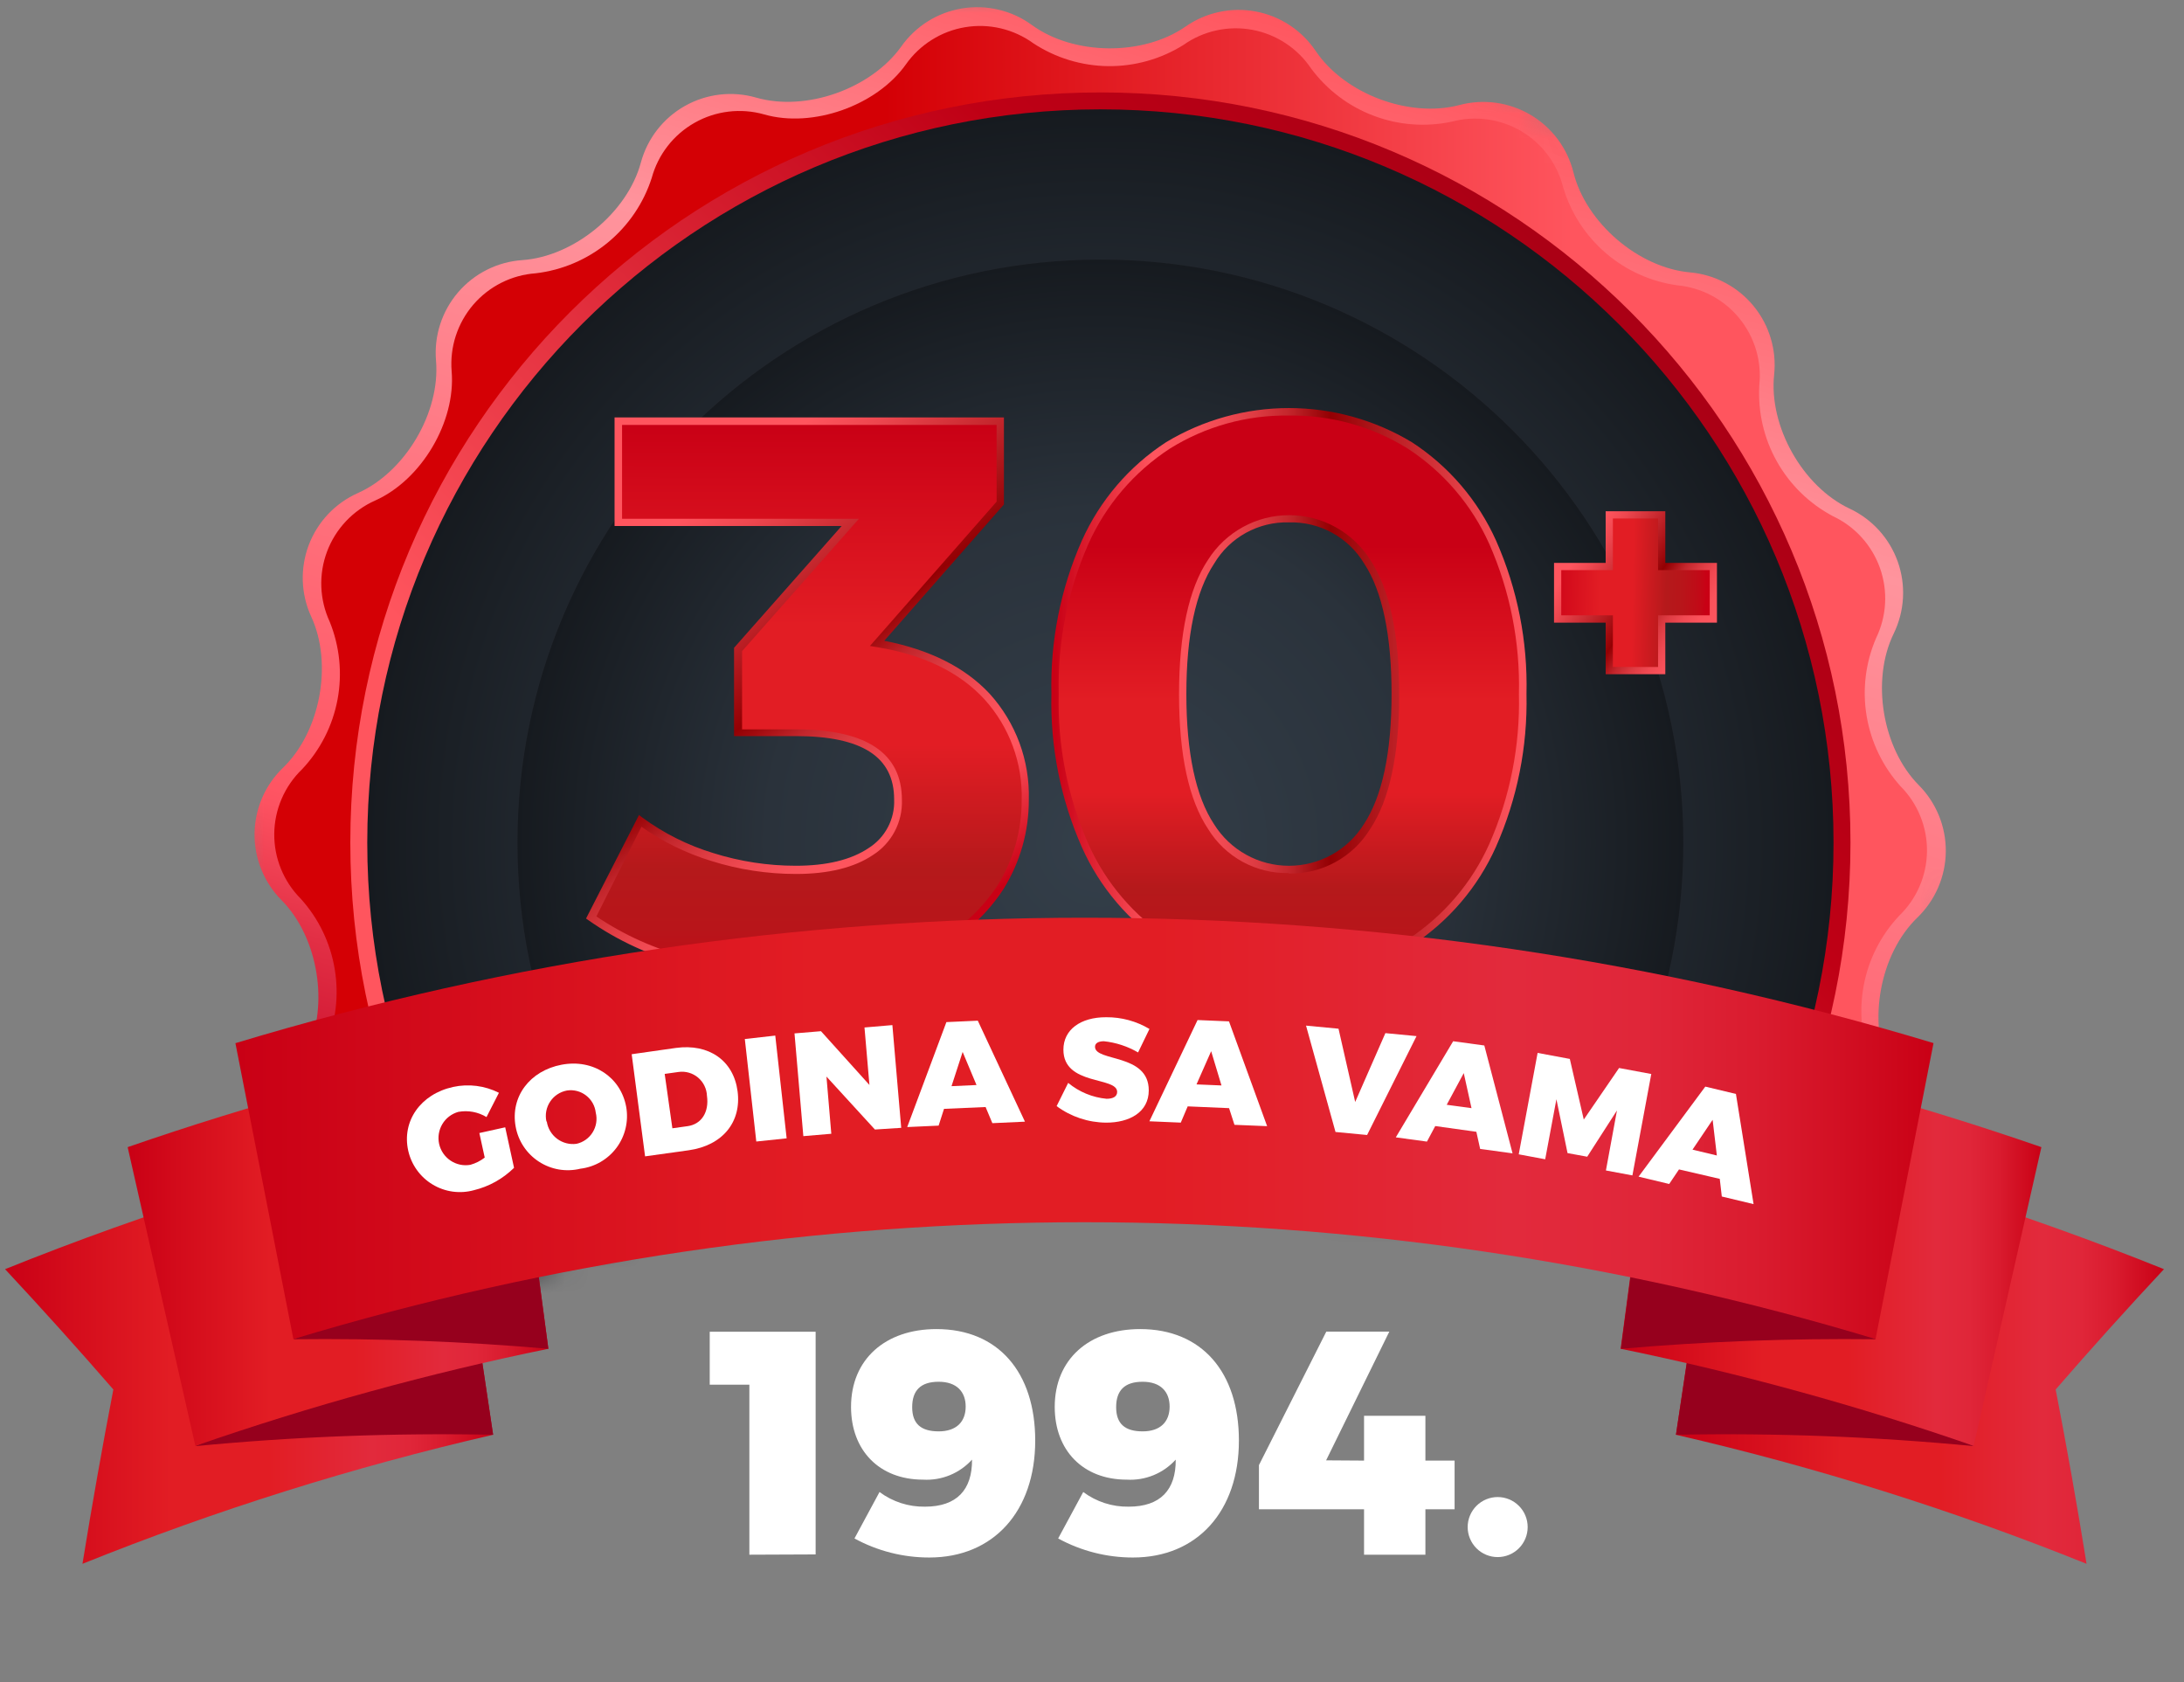<svg width="87" height="67" viewBox="0 0 87 67" fill="none" xmlns="http://www.w3.org/2000/svg">
    <rect x="0" y="0" width="87" height="67" fill="#808080" stroke="none"/>
    <g clipPath="url(#clip0_2001_1011)">
        <mask id="mask0_2001_1011" style="mask-type:luminance" maskUnits="userSpaceOnUse" x="6" y="-2" width="79"
            height="54">
            <path
                d="M20.8 50.699L29.853 47.007L63.339 48.501L72.392 50.699L84.433 18.091L52.002 -1.421L28.71 0.688L6.737 17.651L12.362 51.138L20.8 50.699Z"
                fill="white" />
        </mask>
        <g mask="url(#mask0_2001_1011)">
            <path
                d="M70.29 52.763C70.332 53.252 70.276 53.744 70.125 54.211C69.975 54.678 69.733 55.111 69.413 55.484C69.094 55.856 68.704 56.162 68.265 56.382C67.826 56.602 67.348 56.733 66.859 56.767C64.798 56.911 62.668 58.658 62.127 60.652C61.998 61.126 61.777 61.569 61.476 61.956C61.174 62.344 60.799 62.667 60.371 62.908C59.944 63.149 59.472 63.302 58.985 63.359C58.497 63.416 58.003 63.375 57.532 63.239C55.545 62.67 52.961 63.591 51.755 65.275C51.473 65.676 51.113 66.018 50.698 66.279C50.282 66.54 49.819 66.716 49.334 66.796C48.85 66.876 48.355 66.859 47.877 66.746C47.399 66.632 46.949 66.425 46.552 66.136C44.882 64.92 42.126 64.892 40.428 66.069C40.025 66.349 39.571 66.546 39.091 66.649C38.611 66.752 38.116 66.758 37.634 66.668C37.152 66.578 36.692 66.393 36.282 66.123C35.872 65.854 35.52 65.506 35.246 65.099C34.093 63.383 31.512 62.417 29.515 62.944C29.041 63.07 28.547 63.1 28.06 63.033C27.574 62.966 27.107 62.803 26.684 62.553C26.262 62.304 25.893 61.972 25.6 61.579C25.307 61.185 25.095 60.738 24.977 60.261C24.477 58.254 22.386 56.461 20.325 56.275C19.837 56.23 19.362 56.089 18.928 55.86C18.494 55.63 18.111 55.317 17.799 54.938C17.488 54.559 17.255 54.121 17.114 53.651C16.973 53.181 16.927 52.688 16.979 52.2C17.196 50.143 15.843 47.746 13.973 46.867C13.528 46.659 13.128 46.365 12.798 46.001C12.468 45.637 12.214 45.211 12.051 44.748C11.887 44.285 11.817 43.794 11.845 43.304C11.874 42.813 11.999 42.334 12.215 41.892C13.122 40.036 12.672 37.322 11.216 35.852C10.87 35.504 10.597 35.091 10.412 34.636C10.227 34.182 10.134 33.695 10.139 33.204C10.145 32.713 10.248 32.228 10.442 31.777C10.637 31.327 10.919 30.919 11.273 30.579C12.76 29.144 13.266 26.437 12.398 24.56C12.193 24.115 12.079 23.635 12.062 23.146C12.045 22.657 12.125 22.169 12.298 21.711C12.471 21.254 12.732 20.835 13.068 20.479C13.404 20.123 13.807 19.837 14.254 19.638C16.142 18.798 17.544 16.428 17.369 14.365C17.327 13.876 17.384 13.383 17.535 12.916C17.685 12.449 17.927 12.017 18.247 11.644C18.566 11.272 18.956 10.966 19.394 10.746C19.833 10.525 20.311 10.394 20.8 10.36C22.86 10.22 24.991 8.469 25.529 6.475C25.657 6.002 25.878 5.558 26.179 5.171C26.481 4.783 26.856 4.46 27.284 4.219C27.712 3.978 28.183 3.825 28.67 3.768C29.158 3.711 29.652 3.752 30.123 3.888C32.11 4.457 34.694 3.536 35.9 1.856C36.182 1.454 36.542 1.113 36.957 0.852C37.373 0.591 37.837 0.415 38.321 0.335C38.805 0.255 39.3 0.272 39.778 0.385C40.256 0.498 40.706 0.705 41.103 0.995C42.773 2.211 45.529 2.239 47.227 1.058C47.63 0.777 48.084 0.58 48.564 0.477C49.044 0.374 49.539 0.367 50.022 0.458C50.504 0.548 50.963 0.733 51.373 1.003C51.783 1.273 52.135 1.621 52.409 2.028C53.562 3.744 56.143 4.711 58.14 4.183C58.614 4.057 59.109 4.027 59.595 4.094C60.081 4.161 60.549 4.324 60.971 4.574C61.393 4.823 61.762 5.155 62.055 5.548C62.348 5.942 62.56 6.389 62.678 6.866C63.178 8.873 65.269 10.666 67.326 10.849C67.815 10.893 68.29 11.034 68.723 11.264C69.157 11.493 69.541 11.807 69.852 12.186C70.164 12.565 70.397 13.002 70.537 13.472C70.678 13.942 70.725 14.436 70.673 14.924C70.455 16.977 71.809 19.378 73.679 20.257C74.124 20.465 74.522 20.76 74.852 21.123C75.182 21.487 75.436 21.913 75.6 22.376C75.763 22.839 75.833 23.33 75.805 23.82C75.777 24.31 75.652 24.79 75.437 25.232C74.53 27.088 74.98 29.802 76.435 31.271C76.781 31.619 77.054 32.033 77.239 32.488C77.424 32.942 77.516 33.429 77.511 33.92C77.505 34.411 77.403 34.895 77.208 35.346C77.014 35.797 76.732 36.204 76.379 36.545C74.892 37.979 74.386 40.686 75.251 42.564C75.455 43.008 75.569 43.489 75.586 43.978C75.603 44.467 75.523 44.954 75.35 45.412C75.177 45.87 74.916 46.289 74.58 46.645C74.244 47.001 73.841 47.286 73.394 47.486C71.517 48.333 70.114 50.702 70.29 52.763Z"
                fill="url(#paint0_linear_2001_1011)" />
            <path
                d="M69.689 52.327C69.729 52.805 69.674 53.286 69.526 53.742C69.379 54.198 69.142 54.62 68.83 54.984C68.518 55.348 68.137 55.646 67.708 55.861C67.28 56.076 66.813 56.204 66.335 56.236C65.284 56.363 64.291 56.788 63.474 57.462C62.657 58.136 62.05 59.029 61.726 60.037C61.6 60.501 61.384 60.936 61.088 61.316C60.793 61.695 60.425 62.012 60.005 62.247C59.586 62.483 59.124 62.632 58.646 62.687C58.168 62.741 57.684 62.7 57.222 62.565C56.19 62.321 55.109 62.379 54.109 62.731C53.108 63.084 52.23 63.717 51.58 64.555C51.303 64.946 50.952 65.279 50.545 65.534C50.139 65.789 49.687 65.96 49.214 66.038C48.74 66.116 48.257 66.1 47.79 65.989C47.324 65.879 46.884 65.677 46.496 65.395C44.865 64.207 42.172 64.178 40.519 65.332C40.126 65.605 39.681 65.798 39.212 65.899C38.743 65.999 38.259 66.006 37.788 65.917C37.316 65.829 36.867 65.648 36.466 65.384C36.066 65.121 35.721 64.78 35.453 64.382C34.325 62.709 31.804 61.76 29.853 62.273C29.389 62.396 28.906 62.426 28.43 62.361C27.955 62.295 27.498 62.136 27.085 61.891C26.672 61.647 26.311 61.323 26.025 60.939C25.738 60.554 25.532 60.116 25.416 59.65C25.111 58.634 24.521 57.727 23.716 57.037C22.911 56.346 21.924 55.901 20.874 55.755C20.396 55.711 19.932 55.573 19.508 55.349C19.085 55.124 18.71 54.818 18.405 54.447C18.101 54.077 17.874 53.649 17.736 53.19C17.599 52.731 17.554 52.248 17.604 51.772C17.666 50.713 17.422 49.658 16.902 48.734C16.381 47.809 15.606 47.054 14.669 46.558C14.234 46.354 13.845 46.066 13.523 45.71C13.201 45.355 12.953 44.938 12.793 44.486C12.634 44.033 12.566 43.553 12.594 43.074C12.622 42.595 12.745 42.127 12.957 41.696C13.377 40.722 13.508 39.647 13.334 38.601C13.161 37.554 12.691 36.58 11.979 35.793C11.64 35.453 11.373 35.049 11.192 34.605C11.011 34.161 10.92 33.685 10.925 33.205C10.93 32.725 11.031 32.251 11.221 31.811C11.411 31.37 11.686 30.972 12.032 30.639C12.76 29.867 13.251 28.902 13.446 27.86C13.641 26.817 13.532 25.74 13.132 24.757C12.931 24.322 12.818 23.851 12.8 23.372C12.782 22.892 12.86 22.414 13.029 21.965C13.197 21.517 13.454 21.106 13.783 20.757C14.113 20.408 14.508 20.128 14.946 19.934C16.792 19.111 18.163 16.794 17.991 14.783C17.953 14.307 18.009 13.828 18.157 13.374C18.305 12.92 18.541 12.499 18.852 12.136C19.163 11.774 19.543 11.477 19.97 11.262C20.396 11.047 20.861 10.919 21.338 10.885C22.391 10.762 23.387 10.338 24.207 9.665C25.027 8.992 25.636 8.097 25.961 7.088C26.087 6.626 26.302 6.194 26.596 5.817C26.889 5.439 27.255 5.124 27.671 4.889C28.087 4.653 28.546 4.503 29.02 4.446C29.495 4.389 29.976 4.426 30.436 4.556C32.377 5.115 34.919 4.205 36.083 2.57C36.358 2.178 36.709 1.844 37.116 1.589C37.522 1.333 37.974 1.161 38.448 1.083C38.921 1.004 39.405 1.021 39.871 1.131C40.338 1.242 40.778 1.444 41.166 1.726C42.052 2.307 43.086 2.622 44.145 2.634C45.205 2.645 46.245 2.352 47.143 1.79C47.537 1.511 47.983 1.315 48.454 1.211C48.926 1.108 49.413 1.1 49.888 1.188C50.362 1.277 50.814 1.459 51.217 1.725C51.62 1.99 51.965 2.334 52.233 2.735C52.867 3.587 53.731 4.238 54.724 4.612C55.717 4.986 56.796 5.067 57.834 4.845C58.297 4.721 58.781 4.692 59.256 4.757C59.731 4.823 60.189 4.982 60.602 5.226C61.015 5.47 61.375 5.794 61.662 6.179C61.948 6.564 62.155 7.002 62.271 7.467C62.575 8.484 63.164 9.391 63.97 10.082C64.775 10.773 65.762 11.217 66.813 11.363C67.29 11.406 67.755 11.544 68.178 11.769C68.602 11.993 68.977 12.3 69.281 12.67C69.585 13.041 69.813 13.468 69.951 13.928C70.088 14.387 70.133 14.869 70.082 15.346C70.021 16.405 70.264 17.459 70.785 18.384C71.305 19.308 72.08 20.063 73.018 20.56C73.452 20.763 73.84 21.051 74.162 21.406C74.483 21.762 74.731 22.177 74.891 22.629C75.05 23.08 75.119 23.559 75.092 24.037C75.065 24.516 74.943 24.984 74.734 25.415C74.314 26.389 74.183 27.463 74.356 28.509C74.53 29.556 75 30.531 75.711 31.318C76.049 31.658 76.316 32.062 76.496 32.506C76.677 32.951 76.767 33.427 76.762 33.906C76.756 34.386 76.656 34.86 76.466 35.3C76.276 35.74 76 36.139 75.655 36.471C74.927 37.243 74.436 38.208 74.241 39.251C74.046 40.294 74.155 41.37 74.554 42.353C74.756 42.788 74.869 43.259 74.887 43.739C74.905 44.218 74.827 44.696 74.658 45.145C74.489 45.594 74.233 46.005 73.903 46.354C73.574 46.703 73.179 46.982 72.74 47.177C71.791 47.652 70.999 48.39 70.458 49.304C69.917 50.217 69.65 51.266 69.689 52.327Z"
                fill="url(#paint1_linear_2001_1011)" />
            <path
                d="M43.835 63.44C60.337 63.44 73.714 50.062 73.714 33.56C73.714 17.058 60.337 3.681 43.835 3.681C27.332 3.681 13.955 17.058 13.955 33.56C13.955 50.062 27.332 63.44 43.835 63.44Z"
                fill="url(#paint2_linear_2001_1011)" />
            <path
                d="M43.835 62.765C59.964 62.765 73.039 49.689 73.039 33.56C73.039 17.431 59.964 4.355 43.835 4.355C27.705 4.355 14.63 17.431 14.63 33.56C14.63 49.689 27.705 62.765 43.835 62.765Z"
                fill="url(#paint3_radial_2001_1011)" />
            <path style="mix-blend-mode:multiply"
                d="M43.835 56.781C56.659 56.781 67.055 46.384 67.055 33.56C67.055 20.735 56.659 10.339 43.835 10.339C31.01 10.339 20.614 20.735 20.614 33.56C20.614 46.384 31.01 56.781 43.835 56.781Z"
                fill="url(#paint4_radial_2001_1011)" />
        </g>
        <path
            d="M39.313 27.759C40.334 28.882 40.879 30.356 40.836 31.873C40.843 33.107 40.498 34.318 39.841 35.364C39.103 36.494 38.051 37.384 36.814 37.923C35.247 38.604 33.55 38.93 31.843 38.879C30.317 38.88 28.797 38.677 27.325 38.275C25.971 37.931 24.689 37.346 23.542 36.548L25.515 32.699C26.383 33.341 27.354 33.829 28.387 34.144C29.466 34.484 30.591 34.658 31.723 34.657C32.984 34.657 33.978 34.413 34.704 33.926C35.05 33.706 35.332 33.401 35.522 33.038C35.713 32.676 35.805 32.271 35.791 31.862C35.791 30.083 34.435 29.194 31.723 29.194H29.41V25.871L33.882 20.809H24.628V16.776H39.841V20.025L34.919 25.611C36.834 25.93 38.299 26.646 39.313 27.759Z"
            fill="url(#paint5_linear_2001_1011)" />
        <path
            d="M31.843 39.027C30.299 39.028 28.762 38.822 27.272 38.415C25.904 38.062 24.609 37.467 23.451 36.657L23.345 36.583L25.455 32.459L25.599 32.569C26.45 33.192 27.401 33.668 28.411 33.975C29.476 34.31 30.586 34.481 31.702 34.481C32.929 34.481 33.903 34.245 34.599 33.778C34.925 33.573 35.191 33.286 35.37 32.945C35.549 32.604 35.635 32.222 35.618 31.837C35.618 30.143 34.339 29.317 31.702 29.317H29.241V25.801L33.527 20.949H24.481V16.625H39.992V20.091L35.225 25.52C37.025 25.871 38.438 26.574 39.422 27.629C40.467 28.782 41.026 30.293 40.983 31.848C40.989 33.111 40.637 34.349 39.967 35.42C39.214 36.575 38.14 37.485 36.877 38.039C35.292 38.733 33.573 39.071 31.843 39.027ZM23.757 36.499C24.861 37.243 26.084 37.793 27.374 38.123C28.83 38.522 30.333 38.726 31.843 38.728C33.533 38.777 35.214 38.453 36.765 37.779C37.975 37.25 39.004 36.38 39.728 35.276C40.369 34.253 40.705 33.069 40.699 31.862C40.739 30.384 40.207 28.947 39.215 27.851C38.227 26.775 36.786 26.075 34.926 25.773L34.655 25.727L39.7 19.979V16.924H24.78V20.661H34.216L29.561 25.934V29.049H31.709C34.522 29.049 35.928 29.999 35.928 31.862C35.943 32.296 35.844 32.726 35.642 33.11C35.44 33.494 35.141 33.819 34.775 34.052C34.029 34.555 32.999 34.808 31.709 34.808C30.562 34.808 29.421 34.633 28.327 34.288C27.336 33.984 26.4 33.525 25.553 32.927L23.757 36.499Z"
            fill="url(#paint6_linear_2001_1011)" />
        <path
            d="M46.524 37.543C45.072 36.6 43.924 35.257 43.219 33.676C42.384 31.776 41.98 29.714 42.038 27.639C41.985 25.564 42.393 23.502 43.233 21.603C43.938 20.022 45.086 18.678 46.538 17.736C47.991 16.863 49.654 16.401 51.349 16.401C53.044 16.401 54.708 16.863 56.16 17.736C57.612 18.678 58.76 20.022 59.465 21.603C60.305 23.502 60.714 25.564 60.66 27.639C60.714 29.715 60.305 31.777 59.465 33.676C58.761 35.257 57.613 36.6 56.16 37.543C54.708 38.416 53.044 38.877 51.349 38.877C49.654 38.877 47.991 38.416 46.538 37.543H46.524ZM54.455 32.916C55.21 31.777 55.587 30.019 55.587 27.643C55.587 25.266 55.21 23.508 54.455 22.369C54.123 21.847 53.665 21.416 53.122 21.118C52.58 20.82 51.97 20.663 51.351 20.663C50.732 20.663 50.123 20.82 49.58 21.118C49.037 21.416 48.579 21.847 48.247 22.369C47.492 23.508 47.115 25.266 47.115 27.643C47.115 30.019 47.492 31.777 48.247 32.916C48.579 33.439 49.037 33.87 49.58 34.168C50.123 34.466 50.732 34.622 51.351 34.622C51.97 34.622 52.58 34.466 53.122 34.168C53.665 33.87 54.123 33.439 54.455 32.916Z"
            fill="url(#paint7_linear_2001_1011)" />
        <path
            d="M51.337 39.027C49.609 39.054 47.91 38.583 46.443 37.67C44.971 36.708 43.808 35.342 43.093 33.736C42.245 31.816 41.832 29.732 41.883 27.633C41.833 25.537 42.246 23.455 43.093 21.537C43.812 19.932 44.979 18.568 46.454 17.61C47.931 16.721 49.622 16.252 51.346 16.252C53.069 16.252 54.761 16.721 56.238 17.61C57.713 18.568 58.88 19.932 59.599 21.537C60.447 23.457 60.859 25.541 60.808 27.64C60.855 29.737 60.439 31.819 59.588 33.736C58.869 35.341 57.702 36.705 56.227 37.663C54.762 38.578 53.064 39.051 51.337 39.027ZM51.337 16.551C49.668 16.526 48.026 16.981 46.608 17.863C45.181 18.791 44.052 20.11 43.356 21.663C42.527 23.544 42.123 25.585 42.175 27.64C42.123 29.695 42.527 31.736 43.356 33.616C44.052 35.17 45.181 36.489 46.608 37.417C48.038 38.275 49.673 38.729 51.34 38.729C53.008 38.729 54.643 38.275 56.073 37.417C57.499 36.489 58.629 35.17 59.325 33.616C60.154 31.736 60.557 29.695 60.506 27.64C60.557 25.585 60.154 23.544 59.325 21.663C58.628 20.11 57.499 18.791 56.073 17.863C54.653 16.98 53.009 16.525 51.337 16.551ZM51.337 34.773C50.695 34.786 50.06 34.63 49.496 34.322C48.933 34.013 48.459 33.563 48.124 33.015C47.354 31.859 46.967 30.055 46.967 27.654C46.967 25.253 47.357 23.435 48.124 22.293C48.469 21.749 48.946 21.301 49.511 20.991C50.075 20.68 50.709 20.518 51.353 20.518C51.997 20.518 52.631 20.68 53.195 20.991C53.76 21.301 54.237 21.749 54.582 22.293C55.352 23.453 55.739 25.256 55.739 27.654C55.739 30.052 55.348 31.873 54.582 33.015C54.243 33.569 53.766 34.024 53.196 34.336C52.627 34.647 51.986 34.804 51.337 34.791V34.773ZM51.337 20.805C50.741 20.79 50.151 20.935 49.629 21.223C49.107 21.512 48.671 21.934 48.366 22.447C47.632 23.555 47.259 25.302 47.259 27.64C47.259 29.978 47.632 31.729 48.366 32.833C48.682 33.337 49.122 33.754 49.643 34.042C50.164 34.331 50.75 34.482 51.346 34.482C51.941 34.482 52.527 34.331 53.049 34.042C53.57 33.754 54.009 33.337 54.325 32.833C55.06 31.725 55.433 29.978 55.433 27.64C55.433 25.302 55.064 23.541 54.343 22.447C54.033 21.931 53.591 21.507 53.063 21.218C52.535 20.93 51.939 20.787 51.337 20.805Z"
            fill="url(#paint8_linear_2001_1011)" />
        <path
            d="M86.202 50.548C80.482 48.245 74.59 46.394 68.581 45.011C68.279 47.031 67.975 49.054 67.671 51.079C67.366 53.104 67.062 55.125 66.76 57.143C72.339 58.426 77.808 60.145 83.118 62.283C82.746 59.97 82.336 57.655 81.888 55.34C83.294 53.718 84.732 52.121 86.202 50.548Z"
            fill="url(#paint9_linear_2001_1011)" />
        <path
            d="M78.629 57.596C74.686 57.217 70.724 57.065 66.764 57.143C66.968 55.779 67.173 54.415 67.379 53.051C71.206 54.367 74.961 55.885 78.629 57.596Z"
            fill="#96001D" />
        <path
            d="M81.319 45.688C76.369 43.973 71.312 42.587 66.18 41.54C65.91 43.57 65.641 45.599 65.371 47.629C65.102 49.659 64.831 51.689 64.559 53.718C69.327 54.696 74.025 55.988 78.622 57.586L81.319 45.688Z"
            fill="url(#paint10_linear_2001_1011)" />
        <path
            d="M74.734 53.339C71.309 53.299 67.921 53.426 64.57 53.719L65.118 49.612C68.357 50.709 71.563 51.951 74.734 53.339Z"
            fill="#96001D" />
        <path
            d="M0.202 50.548C5.922 48.245 11.813 46.394 17.822 45.011L18.733 51.079C19.035 53.111 19.339 55.132 19.643 57.143C14.065 58.427 8.595 60.145 3.285 62.283C3.66 59.97 4.07 57.655 4.515 55.34C3.107 53.718 1.669 52.121 0.202 50.548Z"
            fill="url(#paint11_linear_2001_1011)" />
        <path
            d="M7.778 57.596C11.721 57.217 15.683 57.065 19.643 57.143C19.439 55.779 19.235 54.415 19.032 53.051C15.203 54.367 11.447 55.885 7.778 57.596Z"
            fill="#96001D" />
        <path
            d="M5.085 45.688C10.034 43.974 15.091 42.588 20.223 41.54C20.493 43.57 20.762 45.599 21.032 47.629C21.302 49.659 21.572 51.689 21.844 53.718C17.076 54.696 12.379 55.988 7.782 57.586L5.085 45.688Z"
            fill="url(#paint12_linear_2001_1011)" />
        <path
            d="M11.68 53.339C15.105 53.299 18.492 53.426 21.844 53.719L21.296 49.612C18.047 50.709 14.842 51.951 11.68 53.339Z"
            fill="#96001D" />
        <path
            d="M77.022 41.544C76.254 45.474 75.484 49.404 74.713 53.332C54.162 47.127 32.238 47.127 11.687 53.332C10.919 49.408 10.149 45.48 9.378 41.547C31.434 34.886 54.965 34.885 77.022 41.544Z"
            fill="url(#paint13_linear_2001_1011)" />
        <path
            d="M20.125 44.898L20.477 46.511C20.033 46.949 19.479 47.258 18.873 47.404C18.598 47.479 18.31 47.497 18.028 47.458C17.745 47.418 17.474 47.322 17.23 47.174C16.985 47.027 16.774 46.831 16.607 46.599C16.441 46.368 16.323 46.105 16.261 45.826C16.001 44.652 16.753 43.576 18.047 43.291C18.665 43.156 19.311 43.238 19.875 43.523L19.38 44.49C19.044 44.286 18.645 44.213 18.258 44.283C17.991 44.358 17.762 44.532 17.62 44.771C17.478 45.01 17.433 45.294 17.494 45.565C17.556 45.836 17.719 46.072 17.95 46.226C18.181 46.38 18.463 46.44 18.736 46.392C18.944 46.334 19.139 46.236 19.309 46.104L19.095 45.126L20.125 44.898Z"
            fill="white" />
        <path
            d="M24.945 44.086C24.995 44.368 24.986 44.658 24.92 44.937C24.854 45.217 24.732 45.48 24.561 45.71C24.39 45.94 24.173 46.133 23.925 46.277C23.677 46.421 23.402 46.513 23.117 46.547C22.837 46.615 22.546 46.625 22.261 46.577C21.977 46.528 21.706 46.422 21.465 46.264C21.223 46.107 21.016 45.901 20.857 45.661C20.698 45.421 20.59 45.15 20.54 44.866C20.325 43.678 21.106 42.644 22.372 42.405C23.637 42.166 24.73 42.904 24.945 44.086ZM21.781 44.666C21.822 44.94 21.969 45.187 22.191 45.354C22.413 45.52 22.691 45.593 22.966 45.555C23.098 45.526 23.224 45.47 23.334 45.391C23.445 45.312 23.539 45.212 23.61 45.096C23.681 44.98 23.729 44.852 23.75 44.718C23.771 44.583 23.765 44.446 23.732 44.314C23.717 44.18 23.675 44.05 23.609 43.933C23.543 43.815 23.453 43.712 23.346 43.63C23.239 43.547 23.117 43.487 22.986 43.453C22.856 43.419 22.72 43.412 22.586 43.432C22.45 43.457 22.321 43.509 22.205 43.585C22.09 43.661 21.991 43.76 21.915 43.875C21.838 43.99 21.786 44.12 21.76 44.255C21.735 44.391 21.737 44.531 21.767 44.666H21.781Z"
            fill="white" />
        <path
            d="M26.921 41.737C28.239 41.555 29.22 42.237 29.382 43.464C29.543 44.691 28.78 45.622 27.438 45.812L25.697 46.055L25.163 41.987L26.921 41.737ZM26.784 44.937L27.392 44.852C27.944 44.775 28.253 44.293 28.162 43.646C28.157 43.507 28.123 43.37 28.062 43.245C28.001 43.119 27.915 43.008 27.808 42.918C27.701 42.828 27.577 42.761 27.443 42.723C27.309 42.684 27.168 42.674 27.03 42.694L26.478 42.771L26.784 44.937Z"
            fill="white" />
        <path d="M30.127 45.464L29.67 41.382L30.883 41.245L31.336 45.337L30.127 45.464Z" fill="white" />
        <path
            d="M34.852 44.986L32.922 42.877L33.115 45.155L32.001 45.25L31.649 41.158L32.704 41.07L34.634 43.211L34.437 40.922L35.548 40.827L35.9 44.919L34.852 44.986Z"
            fill="white" />
        <path
            d="M37.605 44.163L37.39 44.831L36.139 44.888L37.7 40.708L38.951 40.651L40.829 44.673L39.531 44.733L39.261 44.09L37.605 44.163ZM38.347 41.896L37.904 43.26L38.899 43.214L38.347 41.896Z"
            fill="white" />
        <path
            d="M45.789 40.981L45.336 41.916C44.918 41.673 44.453 41.52 43.972 41.47C43.768 41.47 43.62 41.54 43.62 41.691C43.62 42.296 45.765 41.945 45.761 43.428C45.761 44.3 44.984 44.715 44.063 44.712C43.353 44.707 42.662 44.477 42.091 44.054L42.551 43.129C42.986 43.489 43.519 43.709 44.081 43.762C44.337 43.762 44.502 43.674 44.502 43.488C44.502 42.866 42.358 43.252 42.361 41.804C42.361 41.013 43.04 40.51 44.067 40.514C44.673 40.509 45.269 40.671 45.789 40.981Z"
            fill="white" />
        <path
            d="M47.312 44.064L47.037 44.711L45.786 44.658L47.705 40.626L48.957 40.679L50.476 44.852L49.175 44.799L48.96 44.135L47.312 44.064ZM48.247 41.867L47.663 43.189L48.658 43.231L48.247 41.867Z"
            fill="white" />
        <path
            d="M53.2 45.084L52.026 40.848L53.32 40.971L53.984 43.889L55.187 41.147L56.428 41.266L54.459 45.204L53.2 45.084Z"
            fill="white" />
        <path
            d="M57.173 44.848L56.843 45.467L55.602 45.298L57.887 41.47L59.128 41.639L60.253 45.935L58.962 45.759L58.811 45.077L57.173 44.848ZM58.309 42.739L57.63 44.001L58.618 44.135L58.309 42.739Z"
            fill="white" />
        <path
            d="M63.972 46.617L64.412 44.227L63.227 46.069L62.443 45.925L62 43.78L61.553 46.171L60.499 45.974L61.251 41.935L62.534 42.174L63.09 44.589L64.496 42.536L65.779 42.775L65.027 46.814L63.972 46.617Z"
            fill="white" />
        <path
            d="M66.883 46.575L66.493 47.155L65.273 46.863L67.931 43.277L69.151 43.569L69.854 47.957L68.588 47.654L68.507 46.951L66.883 46.575ZM68.223 44.599L67.421 45.788L68.391 46.02L68.223 44.599Z"
            fill="white" />
        <path d="M29.851 61.92V55.148H28.272V53.039H32.491V61.909L29.851 61.92Z" fill="white" />
        <path
            d="M34.038 61.273L35.036 59.423C35.559 59.813 36.196 60.018 36.847 60.007C38.113 60.007 38.731 59.336 38.721 58.133C38.476 58.403 38.175 58.615 37.837 58.753C37.501 58.891 37.137 58.952 36.773 58.931C35.015 58.931 33.901 57.754 33.901 56.034C33.901 54.136 35.269 52.934 37.304 52.934C39.765 52.934 41.238 54.656 41.238 57.374C41.238 60.186 39.579 62.032 37.019 62.032C35.977 62.033 34.952 61.772 34.038 61.273ZM38.468 56.02C38.468 55.437 38.116 55.032 37.392 55.032C36.668 55.032 36.337 55.384 36.337 56.045C36.337 56.706 36.689 57.008 37.392 57.008C38.095 57.008 38.468 56.629 38.468 56.02Z"
            fill="white" />
        <path
            d="M42.152 61.273L43.151 59.423C43.673 59.813 44.31 60.018 44.961 60.007C46.227 60.007 46.846 59.336 46.835 58.133C46.59 58.403 46.289 58.615 45.952 58.753C45.615 58.891 45.251 58.952 44.887 58.931C43.13 58.931 42.015 57.754 42.015 56.034C42.015 54.136 43.383 52.934 45.418 52.934C47.879 52.934 49.352 54.656 49.352 57.374C49.352 60.186 47.693 62.032 45.133 62.032C44.092 62.033 43.066 61.772 42.152 61.273ZM46.592 56.02C46.592 55.437 46.241 55.032 45.517 55.032C44.792 55.032 44.462 55.384 44.462 56.045C44.462 56.706 44.813 57.008 45.517 57.008C46.22 57.008 46.592 56.629 46.592 56.02Z"
            fill="white" />
        <path
            d="M54.337 58.172V56.387H56.781V58.172H57.944V60.11H56.781V61.92H54.337V60.11H50.15V58.352L52.833 53.036H55.343L52.826 58.162L54.337 58.172Z"
            fill="white" />
        <path
            d="M60.855 60.819C60.855 61.136 60.73 61.44 60.505 61.665C60.281 61.889 59.977 62.015 59.66 62.015C59.343 62.015 59.039 61.889 58.815 61.665C58.591 61.44 58.465 61.136 58.465 60.819C58.465 60.502 58.591 60.198 58.815 59.974C59.039 59.75 59.343 59.624 59.66 59.624C59.977 59.624 60.281 59.75 60.505 59.974C60.73 60.198 60.855 60.502 60.855 60.819Z"
            fill="white" />
        <path
            d="M63.962 26.852V24.799H61.905V22.419H63.962V20.362H66.338V22.419H68.395V24.799H66.338V26.852H63.962Z"
            fill="url(#paint14_linear_2001_1011)" />
        <path d="M66.05 24.507V26.564H64.25V24.507H62.193V22.707H64.25V20.65H66.05V22.707H68.107V24.507H66.05Z"
            fill="url(#paint15_linear_2001_1011)" />
    </g>
    <defs>
        <linearGradient id="paint0_linear_2001_1011" x1="34.42" y1="65.528" x2="53.369" y2="1.195"
            gradientUnits="userSpaceOnUse">
            <stop stop-color="#FF555E" />
            <stop offset="0.12" stop-color="#BF0020" />
            <stop offset="0.17" stop-color="#C30524" />
            <stop offset="0.24" stop-color="#CF1531" />
            <stop offset="0.31" stop-color="#E22F45" />
            <stop offset="0.38" stop-color="#FD5261" />
            <stop offset="0.39" stop-color="#FF5563" />
            <stop offset="0.78" stop-color="#FF949D" />
            <stop offset="0.96" stop-color="#FF6069" />
            <stop offset="1" stop-color="#FF555E" />
        </linearGradient>
        <linearGradient id="paint1_linear_2001_1011" x1="7.796" y1="33.56" x2="78.186" y2="33.56"
            gradientUnits="userSpaceOnUse">
            <stop stop-color="#D40005" />
            <stop offset="0.12" stop-color="#D40005" />
            <stop offset="0.16" stop-color="#D40005" />
            <stop offset="0.39" stop-color="#D40005" />
            <stop offset="0.78" stop-color="#FF555E" />
            <stop offset="1" stop-color="#FF555E" />
        </linearGradient>
        <linearGradient id="paint2_linear_2001_1011" x1="77.824" y1="-0.429" x2="21.964" y2="55.431"
            gradientUnits="userSpaceOnUse">
            <stop stop-color="#D40023" />
            <stop offset="0.06" stop-color="#C0001D" />
            <stop offset="0.13" stop-color="#AC0017" />
            <stop offset="0.19" stop-color="#A50015" />
            <stop offset="0.39" stop-color="#BF0015" />
            <stop offset="0.78" stop-color="#FF555E" />
            <stop offset="1" stop-color="#FF555E" />
        </linearGradient>
        <radialGradient id="paint3_radial_2001_1011" cx="0" cy="0" r="1" gradientUnits="userSpaceOnUse"
            gradientTransform="translate(43.835 33.56) scale(29.205 29.205)">
            <stop stop-color="#343F4A" />
            <stop offset="0.57" stop-color="#2A323B" />
            <stop offset="1" stop-color="#161A1F" />
        </radialGradient>
        <radialGradient id="paint4_radial_2001_1011" cx="0" cy="0" r="1" gradientUnits="userSpaceOnUse"
            gradientTransform="translate(43.835 33.56) scale(23.221 23.221)">
            <stop stop-color="#343F4A" />
            <stop offset="0.57" stop-color="#2A323B" />
            <stop offset="1" stop-color="#161A1F" />
        </radialGradient>
        <linearGradient id="paint5_linear_2001_1011" x1="32.177" y1="40.514" x2="32.219" y2="16.903"
            gradientUnits="userSpaceOnUse">
            <stop stop-color="#C90015" />
            <stop offset="0.05" stop-color="#C10A17" />
            <stop offset="0.15" stop-color="#B8151A" />
            <stop offset="0.25" stop-color="#B5191B" />
            <stop offset="0.32" stop-color="#C41A1E" />
            <stop offset="0.46" stop-color="#E21D24" />
            <stop offset="0.66" stop-color="#E21D24" />
            <stop offset="0.88" stop-color="#D30B1B" />
            <stop offset="1" stop-color="#C90015" />
        </linearGradient>
        <linearGradient id="paint6_linear_2001_1011" x1="39.057" y1="35.979" x2="27.065" y2="20.766"
            gradientUnits="userSpaceOnUse">
            <stop stop-color="#C90015" />
            <stop offset="0.09" stop-color="#E12535" />
            <stop offset="0.21" stop-color="#FF555E" />
            <stop offset="0.29" stop-color="#FB525B" />
            <stop offset="0.36" stop-color="#F04952" />
            <stop offset="0.43" stop-color="#DD3B42" />
            <stop offset="0.5" stop-color="#C3262C" />
            <stop offset="0.56" stop-color="#A20B0F" />
            <stop offset="0.59" stop-color="#930003" />
            <stop offset="0.74" stop-color="#BF2228" />
            <stop offset="0.91" stop-color="#ED474F" />
            <stop offset="1" stop-color="#FF555E" />
        </linearGradient>
        <linearGradient id="paint7_linear_2001_1011" x1="51.337" y1="39.944" x2="51.337" y2="21.722"
            gradientUnits="userSpaceOnUse">
            <stop stop-color="#C90015" />
            <stop offset="0.05" stop-color="#C10A17" />
            <stop offset="0.15" stop-color="#B8151A" />
            <stop offset="0.25" stop-color="#B5191B" />
            <stop offset="0.32" stop-color="#C41A1E" />
            <stop offset="0.46" stop-color="#E21D24" />
            <stop offset="0.66" stop-color="#E21D24" />
            <stop offset="0.88" stop-color="#D30B1B" />
            <stop offset="1" stop-color="#C90015" />
        </linearGradient>
        <linearGradient id="paint8_linear_2001_1011" x1="42.024" y1="27.64" x2="60.65" y2="27.64"
            gradientUnits="userSpaceOnUse">
            <stop stop-color="#C90015" />
            <stop offset="0.09" stop-color="#E12535" />
            <stop offset="0.21" stop-color="#FF555E" />
            <stop offset="0.29" stop-color="#FB525B" />
            <stop offset="0.36" stop-color="#F04952" />
            <stop offset="0.43" stop-color="#DD3B42" />
            <stop offset="0.5" stop-color="#C3262C" />
            <stop offset="0.56" stop-color="#A20B0F" />
            <stop offset="0.59" stop-color="#930003" />
            <stop offset="0.74" stop-color="#BF2228" />
            <stop offset="0.91" stop-color="#ED474F" />
            <stop offset="1" stop-color="#FF555E" />
        </linearGradient>
        <linearGradient id="paint9_linear_2001_1011" x1="66.76" y1="53.649" x2="86.202" y2="53.649"
            gradientUnits="userSpaceOnUse">
            <stop stop-color="#C90015" />
            <stop offset="0.12" stop-color="#D30B1B" />
            <stop offset="0.34" stop-color="#E21D24" />
            <stop offset="0.54" stop-color="#E21D24" />
            <stop offset="0.75" stop-color="#E22A3C" />
            <stop offset="0.83" stop-color="#E02639" />
            <stop offset="0.9" stop-color="#D91B2E" />
            <stop offset="0.97" stop-color="#CE091D" />
            <stop offset="1" stop-color="#C90015" />
        </linearGradient>
        <linearGradient id="paint10_linear_2001_1011" x1="64.559" y1="49.57" x2="81.319" y2="49.57"
            gradientUnits="userSpaceOnUse">
            <stop stop-color="#C90015" />
            <stop offset="0.12" stop-color="#D30B1B" />
            <stop offset="0.34" stop-color="#E21D24" />
            <stop offset="0.54" stop-color="#E21D24" />
            <stop offset="0.75" stop-color="#E22A3C" />
            <stop offset="0.83" stop-color="#E02639" />
            <stop offset="0.9" stop-color="#D91B2E" />
            <stop offset="0.97" stop-color="#CE091D" />
            <stop offset="1" stop-color="#C90015" />
        </linearGradient>
        <linearGradient id="paint11_linear_2001_1011" x1="0.202" y1="53.649" x2="19.643" y2="53.649"
            gradientUnits="userSpaceOnUse">
            <stop stop-color="#C90015" />
            <stop offset="0.12" stop-color="#D30B1B" />
            <stop offset="0.34" stop-color="#E21D24" />
            <stop offset="0.54" stop-color="#E21D24" />
            <stop offset="0.75" stop-color="#E22A3C" />
            <stop offset="0.83" stop-color="#E02639" />
            <stop offset="0.9" stop-color="#D91B2E" />
            <stop offset="0.97" stop-color="#CE091D" />
            <stop offset="1" stop-color="#C90015" />
        </linearGradient>
        <linearGradient id="paint12_linear_2001_1011" x1="5.085" y1="49.57" x2="21.844" y2="49.57"
            gradientUnits="userSpaceOnUse">
            <stop stop-color="#C90015" />
            <stop offset="0.12" stop-color="#D30B1B" />
            <stop offset="0.34" stop-color="#E21D24" />
            <stop offset="0.54" stop-color="#E21D24" />
            <stop offset="0.75" stop-color="#E22A3C" />
            <stop offset="0.83" stop-color="#E02639" />
            <stop offset="0.9" stop-color="#D91B2E" />
            <stop offset="0.97" stop-color="#CE091D" />
            <stop offset="1" stop-color="#C90015" />
        </linearGradient>
        <linearGradient id="paint13_linear_2001_1011" x1="9.378" y1="44.943" x2="77.022" y2="44.943"
            gradientUnits="userSpaceOnUse">
            <stop stop-color="#C90015" />
            <stop offset="0.12" stop-color="#D30B1B" />
            <stop offset="0.34" stop-color="#E21D24" />
            <stop offset="0.54" stop-color="#E21D24" />
            <stop offset="0.75" stop-color="#E22A3C" />
            <stop offset="0.83" stop-color="#E02639" />
            <stop offset="0.9" stop-color="#D91B2E" />
            <stop offset="0.97" stop-color="#CE091D" />
            <stop offset="1" stop-color="#C90015" />
        </linearGradient>
        <linearGradient id="paint14_linear_2001_1011" x1="69.211" y1="26.346" x2="62.868" y2="22.071"
            gradientUnits="userSpaceOnUse">
            <stop stop-color="#C90015" />
            <stop offset="0.09" stop-color="#E12535" />
            <stop offset="0.21" stop-color="#FF555E" />
            <stop offset="0.29" stop-color="#FB525B" />
            <stop offset="0.36" stop-color="#F04952" />
            <stop offset="0.43" stop-color="#DD3B42" />
            <stop offset="0.5" stop-color="#C3262C" />
            <stop offset="0.56" stop-color="#A20B0F" />
            <stop offset="0.59" stop-color="#930003" />
            <stop offset="0.74" stop-color="#BF2228" />
            <stop offset="0.91" stop-color="#ED474F" />
            <stop offset="1" stop-color="#FF555E" />
        </linearGradient>
        <linearGradient id="paint15_linear_2001_1011" x1="67.998" y1="23.66" x2="61.539" y2="23.54"
            gradientUnits="userSpaceOnUse">
            <stop stop-color="#C90015" />
            <stop offset="0.05" stop-color="#C10A17" />
            <stop offset="0.15" stop-color="#B8151A" />
            <stop offset="0.25" stop-color="#B5191B" />
            <stop offset="0.32" stop-color="#C41A1E" />
            <stop offset="0.46" stop-color="#E21D24" />
            <stop offset="0.66" stop-color="#E21D24" />
            <stop offset="0.88" stop-color="#D30B1B" />
            <stop offset="1" stop-color="#C90015" />
        </linearGradient>
        <clipPath id="clip0_2001_1011">
            <rect width="86" height="67" fill="white" transform="translate(0.232)" />
        </clipPath>
    </defs>
</svg>